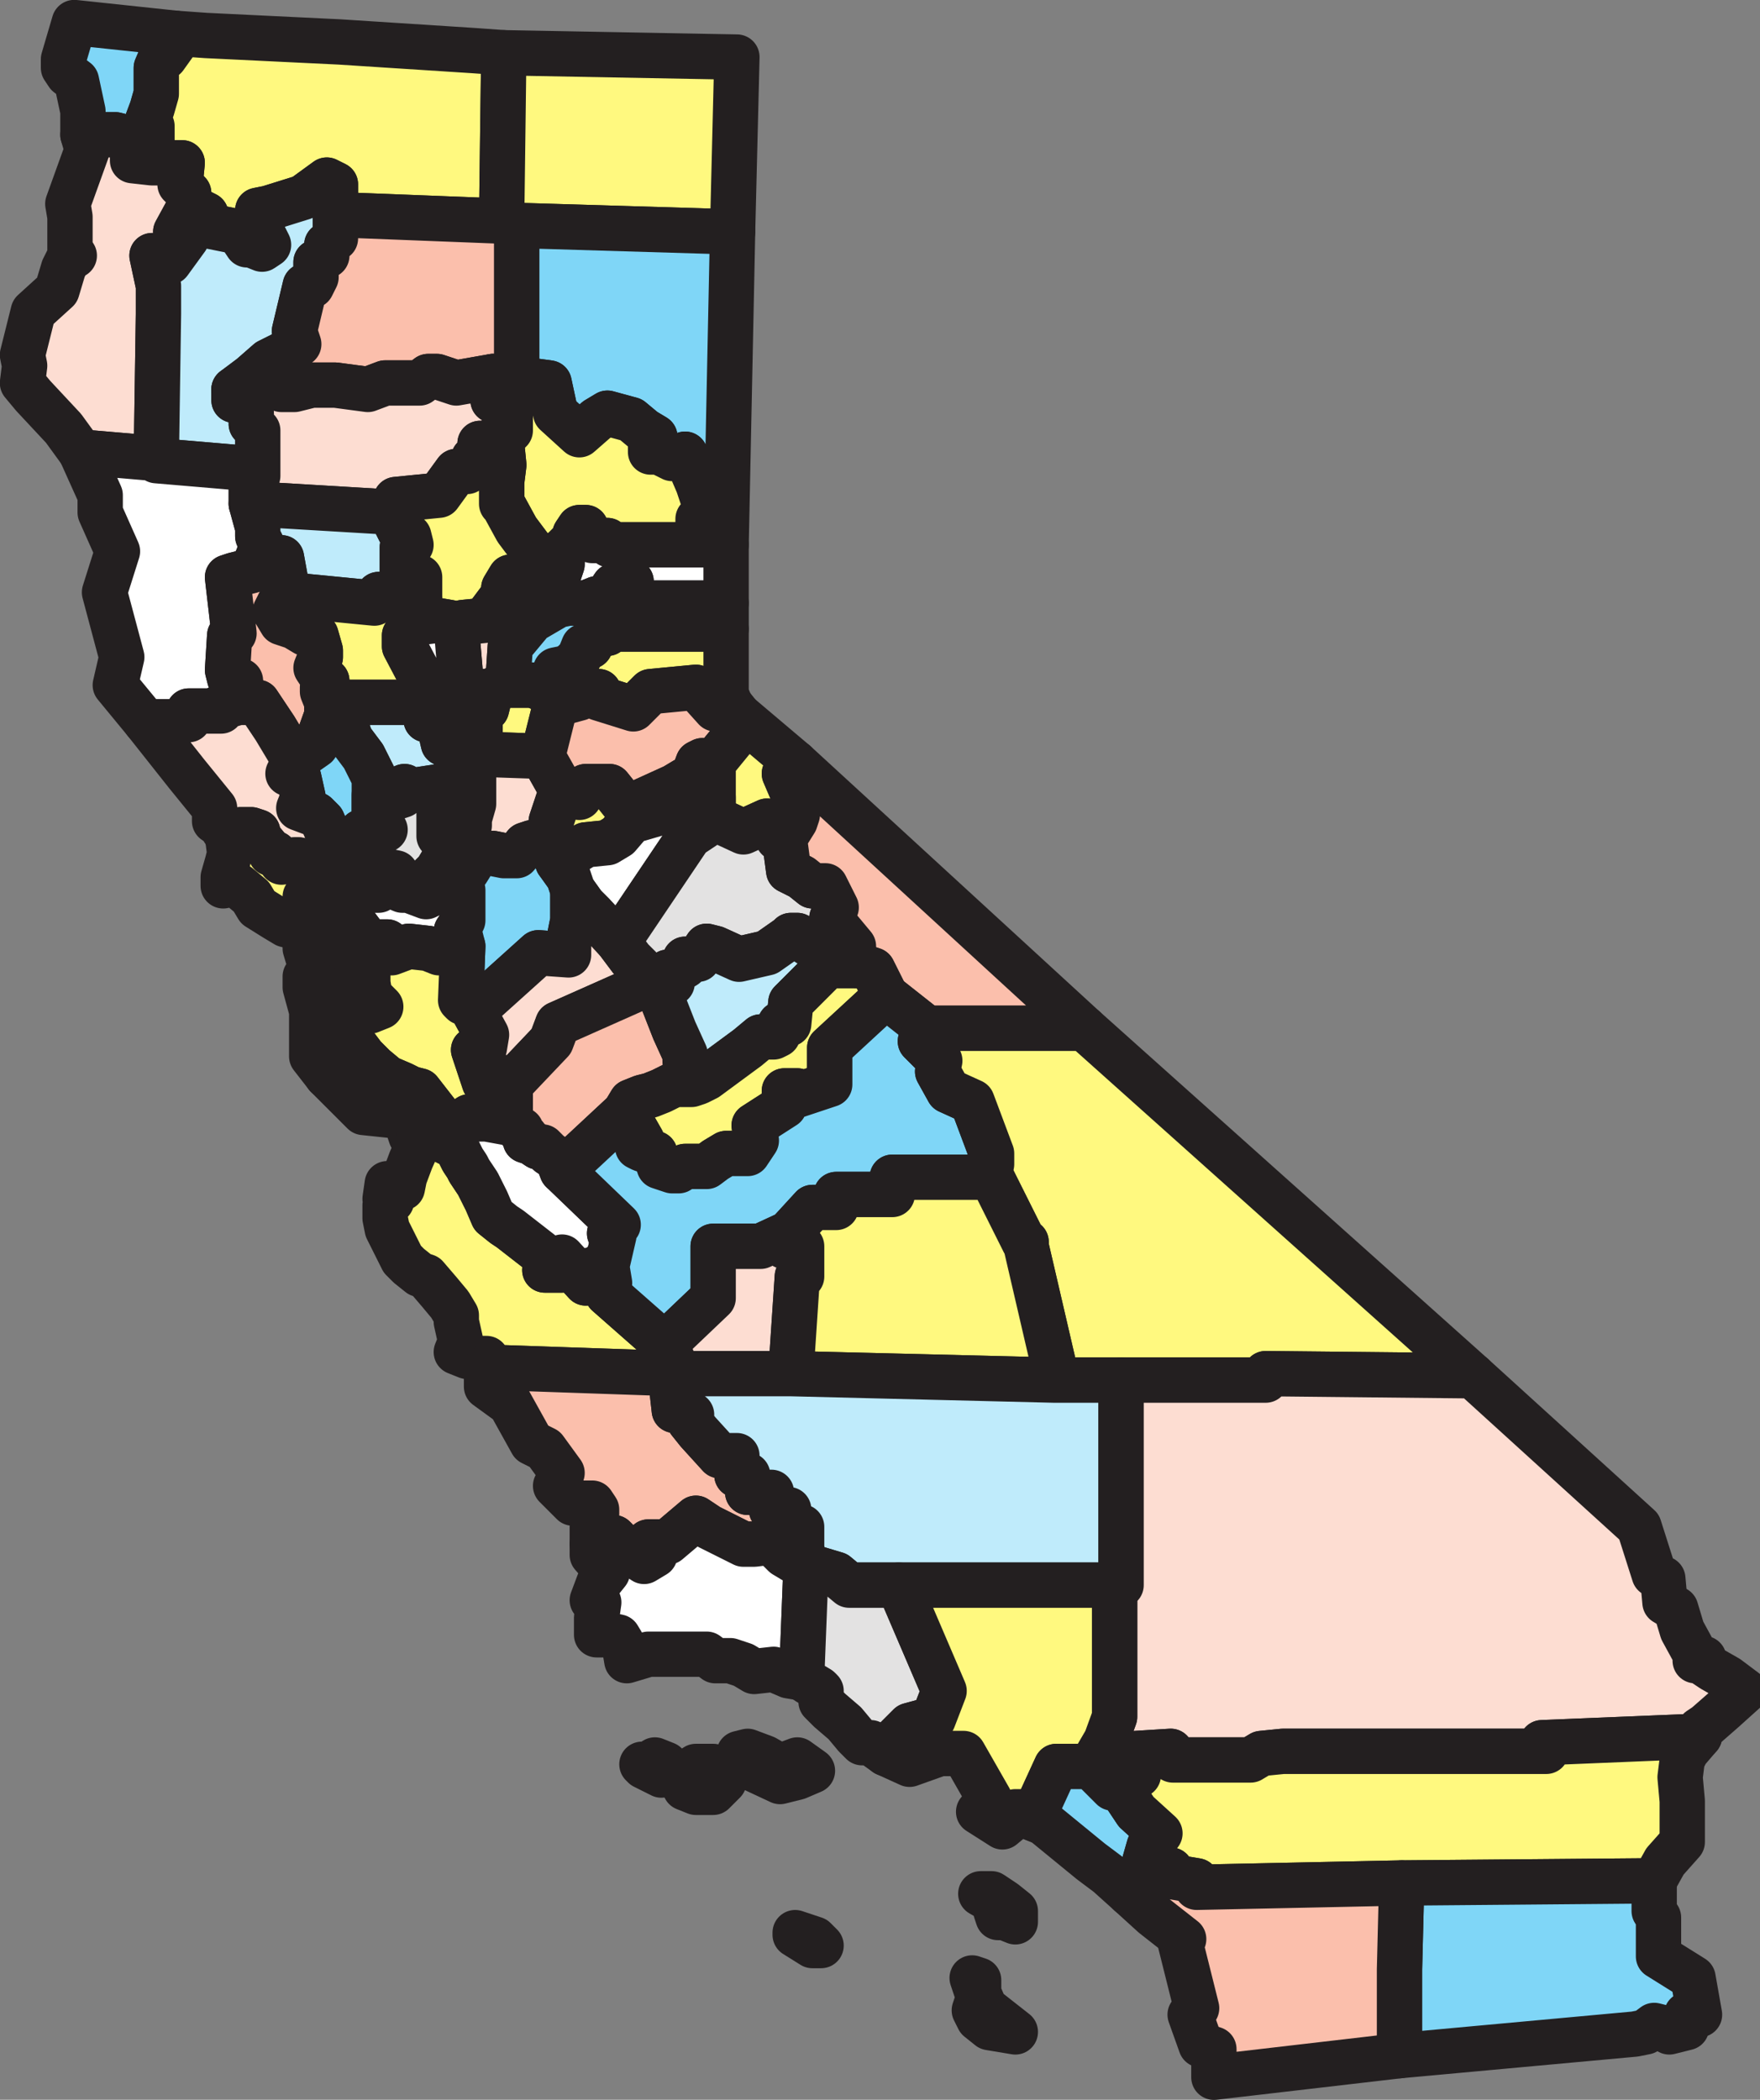 <svg xmlns="http://www.w3.org/2000/svg" width="611.582" height="729.653"><rect width="100%" height="100%" fill="#808080" stroke="none"/><path fill="#7fd6f7" fill-rule="evenodd" d="M28.814 46.83h11.25l6 1.5v7.5l6.75.75V43.83h-2.25l2.25-6 1.5-5.25v-9l2.25-5.25.75 1.5 3.75-5.25v-3l-35.25-3.75-3.75 12.75v3l1.5 2.25 3 2.25 2.25 10.5v8.25"/><path fill="none" stroke="#231f20" stroke-linecap="round" stroke-linejoin="round" stroke-miterlimit="10" stroke-width="15.75" d="M28.814 46.83h11.25l6 1.5v7.5l6.75.75V43.83h-2.25l2.25-6 1.5-5.25v-9l2.25-5.25.75 1.5 3.75-5.25v-3l-35.25-3.75-3.75 12.75v3l1.5 2.25 3 2.25 2.25 10.5zm0 0"/><path fill="#fff97f" fill-rule="evenodd" d="M52.814 56.58h10.5l-.75 7.5 3 3v5.25l3 .75 3 1.5v3.75l11.25 2.25 3 4.5h1.5l3.75 1.5 2.25-1.5-2.25-4.5-1.5-6v-1.5l3.75-.75 12-3.75 8.25-6 3 1.5v10.5l57.75 2.25.75-58.5-10.5-.75-46.5-3-46.5-2.25-10.5-.75v3l-3.75 5.25-.75-1.5-2.25 5.25v9l-1.5 5.25-2.25 6h2.25v12.75"/><path fill="none" stroke="#231f20" stroke-linecap="round" stroke-linejoin="round" stroke-miterlimit="10" stroke-width="15.75" d="M52.814 56.58h10.5l-.75 7.5 3 3v5.25l3 .75 3 1.5v3.75l11.25 2.25 3 4.5h1.5l3.75 1.5 2.25-1.5-2.25-4.5-1.5-6v-1.5l3.75-.75 12-3.75 8.25-6 3 1.5v10.5l57.75 2.25.75-58.5-10.5-.75-46.5-3-46.5-2.25-10.5-.75v3l-3.75 5.25-.75-1.5-2.25 5.25v9l-1.5 5.25-2.25 6h2.25zm0 0"/><path fill="#fff97f" fill-rule="evenodd" d="m175.064 18.33-.75 58.5 5.25 1.5 75 2.25 1.5-60.75-81-1.5"/><path fill="none" stroke="#231f20" stroke-linecap="round" stroke-linejoin="round" stroke-miterlimit="10" stroke-width="15.75" d="m175.064 18.33-.75 58.5 5.25 1.5 75 2.25 1.5-60.75zm0 0"/><path fill="#fdddd2" fill-rule="evenodd" d="m28.814 46.83 1.5 5.25-6.75 18.75.75 4.5v11.25l1.5 2.25h-1.5l-2.25 4.5-2.25 7.5-8.25 7.5-3.75 15 .75 3.75-.75 6 3.75 4.5 10.5 11.25 6 8.25 26.25 2.25.75-50.25v-9.75l-2.25-10.5 6 2.25 6-8.25-3.75-2.25 4.5-8.25v-5.25l-3-3 .75-7.5h-10.5l-6.75-.75v-7.5l-6-1.5h-11.25"/><path fill="none" stroke="#231f20" stroke-linecap="round" stroke-linejoin="round" stroke-miterlimit="10" stroke-width="15.75" d="m28.814 46.83 1.5 5.25-6.75 18.75.75 4.5v11.25l1.5 2.25h-1.5l-2.25 4.5-2.25 7.5-8.25 7.5-3.75 15 .75 3.75-.75 6 3.75 4.5 10.5 11.25 6 8.25 26.25 2.25.75-50.25v-9.75l-2.25-10.5 6 2.25 6-8.25-3.75-2.25 4.5-8.25v-5.25l-3-3 .75-7.5h-10.5l-6.75-.75v-7.5l-6-1.5zm0 0"/><path fill="#bfebfb" fill-rule="evenodd" d="m65.564 72.33-4.5 8.25 3.75 2.25-6 8.25-6-2.25 2.25 10.5v9.75l-.75 50.25v.75l35.25 3v-13.5l-2.25-2.25v-3.75l-1.5-4.5h-4.5v-3.75l6-4.5 6-5.25 6-3 4.5-3-1.5-4.5 3.75-15.75h2.25l1.5-3v-5.25l3.75-2.25v-3.75l3-2.25V64.08l-3-1.5-8.25 6-12 3.75-3.75.75v1.5l1.5 6 2.25 4.5-2.25 1.5-3.75-1.5h-1.5l-3-4.5-11.25-2.25v-3.75l-3-1.5-3-.75"/><path fill="none" stroke="#231f20" stroke-linecap="round" stroke-linejoin="round" stroke-miterlimit="10" stroke-width="15.75" d="m65.564 72.33-4.5 8.25 3.75 2.25-6 8.25-6-2.25 2.25 10.5v9.75l-.75 50.25v.75l35.25 3v-13.5l-2.25-2.25v-3.75l-1.5-4.5h-4.5v-3.75l6-4.5 6-5.25 6-3 4.5-3-1.5-4.5 3.75-15.75h2.25l1.5-3v-5.25l3.75-2.25v-3.75l3-2.25V64.08l-3-1.5-8.25 6-12 3.75-3.75.75v1.5l1.5 6 2.25 4.5-2.25 1.5-3.75-1.5h-1.5l-3-4.5-11.25-2.25v-3.75l-3-1.5zm0 0"/><path fill="#fbbfac" fill-rule="evenodd" d="m174.314 76.83-57.75-2.25v8.25l-3 2.25v3.75l-3.75 2.25v5.25l-1.5 3h-2.25l-3.75 15.75 1.5 4.5-4.5 3-6 3-6 5.25-6 4.5h9.75l3-2.25 1.5.75 2.25 1.5h4.5l6-1.5h8.25l11.25 1.5 6-2.25h12l3-2.25h3l6.75 2.25 12.75-2.25 8.25.75V78.33l-5.25-1.5"/><path fill="none" stroke="#231f20" stroke-linecap="round" stroke-linejoin="round" stroke-miterlimit="10" stroke-width="15.75" d="m174.314 76.83-57.75-2.25v8.25l-3 2.25v3.75l-3.75 2.25v5.25l-1.5 3h-2.25l-3.75 15.75 1.5 4.5-4.5 3-6 3-6 5.25-6 4.5h9.75l3-2.25 1.5.75 2.25 1.5h4.5l6-1.5h8.25l11.25 1.5 6-2.25h12l3-2.25h3l6.75 2.25 12.75-2.25 8.25.75V78.33Zm0 0"/><path fill="#7fd6f7" fill-rule="evenodd" d="M179.564 78.33v53.25l11.25 1.5 2.25 10.5 8.25 7.5 6-5.25 3.75-2.25 8.25 2.25 4.5 3.75 3.75 2.25-1.5 1.5v3.75h3l4.5 2.25h2.25l2.25-1.5 4.5 10.5 3.75 11.25-3.75.75v3.75l1.5 3.75-1.5 1.5h9.75l2.25-108.75-75-2.25"/><path fill="none" stroke="#231f20" stroke-linecap="round" stroke-linejoin="round" stroke-miterlimit="10" stroke-width="15.75" d="M179.564 78.33v53.25l11.25 1.5 2.25 10.5 8.25 7.5 6-5.25 3.75-2.25 8.25 2.25 4.5 3.75 3.75 2.25-1.5 1.5v3.75h3l4.5 2.25h2.25l2.25-1.5 4.5 10.5 3.75 11.25-3.75.75v3.75l1.5 3.75-1.5 1.5h9.75l2.25-108.75zm0 0"/><path fill="#fff" fill-rule="evenodd" d="m28.064 157.08 6.75 15v6l6 13.5-4.5 14.25 6 22.5-2.25 9.75 10.5 12.75h8.25l6.75-.75v-3h11.25l-1.5-.75 7.5-2.25h6.75-2.25l-3.75-3v-4.5l-3.75-.75-.75-3 .75-12 1.5-.75-2.25-19.5 2.25-.75 6-1.5 2.25-4.5 1.5-4.5-1.5-3v-3l-2.25-8.25v-5.25l2.25-4.5v-2.25l-35.25-3v-.75l-26.25-2.25"/><path fill="none" stroke="#231f20" stroke-linecap="round" stroke-linejoin="round" stroke-miterlimit="10" stroke-width="15.75" d="m28.064 157.08 6.75 15v6l6 13.5-4.5 14.25 6 22.5-2.25 9.75 10.5 12.75h8.25l6.75-.75v-3h11.25l-1.5-.75 7.5-2.25h6.75-2.25l-3.75-3v-4.5l-3.75-.75-.75-3 .75-12 1.5-.75-2.25-19.5 2.25-.75 6-1.5 2.25-4.5 1.5-4.5-1.5-3v-3l-2.25-8.25v-5.25l2.25-4.5v-2.25l-35.25-3v-.75zm0 0"/><path fill="#fdddd2" fill-rule="evenodd" d="M81.314 135.33v3.75h4.5l1.5 4.5v3.75l2.25 2.25v15.75l-2.25 4.5v5.25l50.25 3v-4.5l15-1.5 6-8.25h3.75l.75-.75 1.5-3.75h2.25v-5.25h4.5l1.5-2.25h2.25l2.25-2.25v-7.5l-2.25-3h-3.75v-8.25l-12.75 2.25-6.75-2.25h-3l-3 2.25h-12l-6 2.25-11.25-1.5h-8.25l-6 1.5h-4.5l-2.25-1.5-1.5-.75-3 2.25h-9.75"/><path fill="none" stroke="#231f20" stroke-linecap="round" stroke-linejoin="round" stroke-miterlimit="10" stroke-width="15.75" d="M81.314 135.33v3.75h4.5l1.5 4.5v3.75l2.25 2.25v15.75l-2.25 4.5v5.25l50.25 3v-4.5l15-1.5 6-8.25h3.75l.75-.75 1.5-3.75h2.25v-5.25h4.5l1.5-2.25h2.25l2.25-2.25v-7.5l-2.25-3h-3.75v-8.25l-12.75 2.25-6.75-2.25h-3l-3 2.25h-12l-6 2.25-11.25-1.5h-8.25l-6 1.5h-4.5l-2.25-1.5-1.5-.75-3 2.25zm0 0"/><path fill="#fff97f" fill-rule="evenodd" d="M171.314 154.08h3l.75 7.5-.75 6v7.5l.75.75 4.5 8.25 9 12 2.25-2.25 4.5-2.25 3.75-3.75.75-2.25 1.5-2.25h2.25l2.25 4.5h5.25l.75 1.5h30.75l1.5-1.5-1.5-3.75v-3.75l3.75-.75-3.75-11.25-4.5-10.5-2.25 1.5h-2.25l-4.5-2.25h-3v-3.75l1.5-1.5-3.75-2.25-4.5-3.75-8.25-2.25-3.75 2.25-6 5.25-8.25-7.5-2.25-10.5-11.25-1.5-8.25-.75v8.25h3.75l2.25 3v7.5l-2.25 2.25h-2.25l-1.5 2.25"/><path fill="none" stroke="#231f20" stroke-linecap="round" stroke-linejoin="round" stroke-miterlimit="10" stroke-width="15.75" d="M171.314 154.08h3l.75 7.5-.75 6v7.5l.75.75 4.5 8.25 9 12 2.25-2.25 4.5-2.25 3.75-3.75.75-2.25 1.5-2.25h2.25l2.25 4.5h5.25l.75 1.5h30.75l1.5-1.5-1.5-3.75v-3.75l3.75-.75-3.75-11.25-4.5-10.5-2.25 1.5h-2.25l-4.5-2.25h-3v-3.75l1.5-1.5-3.75-2.25-4.5-3.75-8.25-2.25-3.75 2.25-6 5.25-8.25-7.5-2.25-10.5-11.25-1.5-8.25-.75v8.25h3.75l2.25 3v7.5l-2.25 2.25h-2.25zm0 0"/><path fill="#bfebfb" fill-rule="evenodd" d="m137.564 178.08-50.25-3 2.25 8.25v3l1.5 3-1.5 4.5h8.25l1.5 8.25v4.5l30.75 3 1.5-3 6.75 1.5h7.5v-7.5h-6v-10.5l3-.75-.75-3h-2.25l-2.25-4.5v-3.75"/><path fill="none" stroke="#231f20" stroke-linecap="round" stroke-linejoin="round" stroke-miterlimit="10" stroke-width="15.75" d="m137.564 178.08-50.25-3 2.25 8.25v3l1.5 3-1.5 4.5h8.25l1.5 8.25v4.5l30.75 3 1.5-3 6.75 1.5h7.5v-7.5h-6v-10.5l3-.75-.75-3h-2.25l-2.25-4.5zm0 0"/><path fill="#fff97f" fill-rule="evenodd" d="M171.314 154.08h-4.5v5.25h-2.25l-1.5 3.75-.75.75h-3.75l-6 8.25-15 1.5v8.25l2.25 4.5h2.25l.75 3-3 .75v10.5h6v15.75l6-.75 4.5.75 2.25 1.5 2.25-1.5 7.5-.75 6.75-9v-2.25l2.25-3.75h7.5l3.75-4.5-9-12-4.5-8.25-.75-.75v-7.5l.75-6-.75-7.5h-3"/><path fill="none" stroke="#231f20" stroke-linecap="round" stroke-linejoin="round" stroke-miterlimit="10" stroke-width="15.75" d="M171.314 154.08h-4.5v5.25h-2.25l-1.5 3.75-.75.75h-3.75l-6 8.25-15 1.5v8.25l2.25 4.5h2.25l.75 3-3 .75v10.5h6v15.75l6-.75 4.5.75 2.25 1.5 2.25-1.5 7.5-.75 6.75-9v-2.25l2.25-3.75h7.5l3.75-4.5-9-12-4.5-8.25-.75-.75v-7.5l.75-6-.75-7.5zm0 0"/><path fill="#fff" fill-rule="evenodd" d="M242.564 189.33h-30.75l-.75-1.5h-5.25l-2.25-4.5h-2.25l-1.5 2.25-.75 2.25-3.75 3.75v4.5l-1.5 4.5-.75 3 .75 3v3.75l3.75-.75h6l3.75-1.5h2.25l2.25-2.25 1.5-2.25 6-1.5v1.5l.75 3 1.5 3h30.75v-20.25h-9.75"/><path fill="none" stroke="#231f20" stroke-linecap="round" stroke-linejoin="round" stroke-miterlimit="10" stroke-width="15.75" d="M242.564 189.33h-30.75l-.75-1.5h-5.25l-2.25-4.5h-2.25l-1.5 2.25-.75 2.25-3.75 3.75v4.5l-1.5 4.5-.75 3 .75 3v3.75l3.75-.75h6l3.75-1.5h2.25l2.25-2.25 1.5-2.25 6-1.5v1.5l.75 3 1.5 3h30.75v-20.25zm0 0"/><path fill="#fdddd2" fill-rule="evenodd" d="m195.314 191.58-4.5 2.25-2.25 2.25-3.75 4.5h-7.5l-2.25 3.75v2.25l-6.75 9-7.5.75-2.25 1.5 2.25 26.25 6-3.75h3.75l3.75-2.25 2.25-2.25.75-11.25 7.5-9 9-5.25v-3.75l-.75-3 .75-3 1.5-4.5v-4.5"/><path fill="none" stroke="#231f20" stroke-linecap="round" stroke-linejoin="round" stroke-miterlimit="10" stroke-width="15.75" d="m195.314 191.58-4.5 2.25-2.25 2.25-3.75 4.5h-7.5l-2.25 3.75v2.25l-6.75 9-7.5.75-2.25 1.5 2.25 26.25 6-3.75h3.75l3.75-2.25 2.25-2.25.75-11.25 7.5-9 9-5.25v-3.75l-.75-3 .75-3 1.5-4.5zm0 0"/><path fill="#fff97f" fill-rule="evenodd" d="m99.314 206.58-2.25 3-1.5 3 2.25 3.75 4.5 1.5 3.75 2.25h2.25l1.5.75 1.5 5.25v2.25l-1.5 3.75 1.5 2.25 2.25 2.25-1.5 2.25v1.5l1.5 3.75h34.5v-5.25l-7.5-14.25v-3.75l5.25-4.5v-8.25h-7.5l-6.75-1.5-1.5 3-30.75-3"/><path fill="none" stroke="#231f20" stroke-linecap="round" stroke-linejoin="round" stroke-miterlimit="10" stroke-width="15.75" d="m99.314 206.58-2.25 3-1.5 3 2.25 3.75 4.5 1.5 3.75 2.25h2.25l1.5.75 1.5 5.25v2.25l-1.5 3.75 1.5 2.25 2.25 2.25-1.5 2.25v1.5l1.5 3.75h34.5v-5.25l-7.5-14.25v-3.75l5.25-4.5v-8.25h-7.5l-6.75-1.5-1.5 3zm0 0"/><path fill="#fbbfac" fill-rule="evenodd" d="m89.564 244.08 6 9 6.75 11.25 7.5-5.25 3.75-10.5v-4.5l-1.5-3.75v-1.5l1.5-2.25-2.25-2.25-1.5-2.25 1.5-3.75v-2.25l-1.5-5.25-1.5-.75h-2.25l-3.75-2.25-4.5-1.5-2.25-3.75 1.5-3 2.25-3v-4.5l-1.5-8.25h-8.25l-2.25 4.5-6 1.5-2.25.75 2.25 19.5-1.5.75-.75 12 .75 3 3.75.75v4.5l3.75 3h2.25"/><path fill="none" stroke="#231f20" stroke-linecap="round" stroke-linejoin="round" stroke-miterlimit="10" stroke-width="15.75" d="m89.564 244.08 6 9 6.75 11.25 7.5-5.25 3.75-10.5v-4.5l-1.5-3.75v-1.5l1.5-2.25-2.25-2.25-1.5-2.25 1.5-3.75v-2.25l-1.5-5.25-1.5-.75h-2.25l-3.75-2.25-4.5-1.5-2.25-3.75 1.5-3 2.25-3v-4.5l-1.5-8.25h-8.25l-2.25 4.5-6 1.5-2.25.75 2.25 19.5-1.5.75-.75 12 .75 3 3.75.75v4.5l3.75 3zm0 0"/><path fill="#bfebfb" fill-rule="evenodd" d="M113.564 244.08v.75l2.25 1.5 3.75 3.75 2.25 6.75 4.5 6 3.75 7.5v6l2.25.75h5.25l2.25-.75.75-3 2.25 1.5 9.75-1.5 1.5 1.5-1.5 2.25v13.5-1.5h6l1.5 1.5.75-2.25v-1.5h2.25v-2.25l1.5-5.25v-9l-6-6 1.5-5.25-1.5-2.25-4.5 1.5-2.25-9.75-3.75 1.5v-6h-34.5"/><path fill="none" stroke="#231f20" stroke-linecap="round" stroke-linejoin="round" stroke-miterlimit="10" stroke-width="15.75" d="M113.564 244.08v.75l2.25 1.5 3.75 3.75 2.25 6.75 4.5 6 3.75 7.5v6l2.25.75h5.25l2.25-.75.75-3 2.25 1.5 9.75-1.5 1.5 1.5-1.5 2.25v13.5-1.5h6l1.5 1.5.75-2.25v-1.5h2.25v-2.25l1.5-5.25v-9l-6-6 1.5-5.25-1.5-2.25-4.5 1.5-2.25-9.75-3.75 1.5v-6zm0 0"/><path fill="#fff97f" fill-rule="evenodd" d="m176.564 235.83-2.25 2.25-3.75 2.25-1.5 6h-2.25v15.75l21.75.75 4.5-18 8.25-2.25v-2.25h6.75v2.25l12 3.75 6-6 15.75-1.5 6.75 7.5 5.25-1.5-1.5-3.75v-22.5h-39l-2.25 1.5-3.75.75-1.5 1.5-.75 2.25h-2.25l-1.5 3.75-2.25 2.25-2.25 1.5-3.75.75.75 1.5v3.75l-6.75.75-1.5-.75h-8.25l-.75-2.25"/><path fill="none" stroke="#231f20" stroke-linecap="round" stroke-linejoin="round" stroke-miterlimit="10" stroke-width="15.75" d="m176.564 235.83-2.25 2.25-3.75 2.25-1.5 6h-2.25v15.75l21.75.75 4.5-18 8.25-2.25v-2.25h6.75v2.25l12 3.75 6-6 15.75-1.5 6.75 7.5 5.25-1.5-1.5-3.75v-22.5h-39l-2.25 1.5-3.75.75-1.5 1.5-.75 2.25h-2.25l-1.5 3.75-2.25 2.25-2.25 1.5-3.75.75.75 1.5v3.75l-6.75.75-1.5-.75h-8.25zm0 0"/><path fill="#7fd6f7" fill-rule="evenodd" d="m193.814 210.33-9 5.25-7.5 9-.75 11.25.75 2.25h8.25l1.5.75 6.75-.75v-3.75l-.75-1.5 3.75-.75 2.25-1.5 2.25-2.25 1.5-3.75h2.25l.75-2.25 1.5-1.5 3.75-.75 2.25-1.5h39v-9h-30.75l-1.5-3-.75-3v-1.5l-6 1.5-1.5 2.25-2.25 2.25h-2.25l-3.75 1.5h-6l-3.75.75"/><path fill="none" stroke="#231f20" stroke-linecap="round" stroke-linejoin="round" stroke-miterlimit="10" stroke-width="15.75" d="m193.814 210.33-9 5.25-7.5 9-.75 11.25.75 2.25h8.25l1.5.75 6.75-.75v-3.75l-.75-1.5 3.75-.75 2.25-1.5 2.25-2.25 1.5-3.75h2.25l.75-2.25 1.5-1.5 3.75-.75 2.25-1.5h39v-9h-30.75l-1.5-3-.75-3v-1.5l-6 1.5-1.5 2.25-2.25 2.25h-2.25l-3.75 1.5h-6zm0 0"/><path fill="#7fd6f7" fill-rule="evenodd" d="M113.564 244.83v3.75l-3.75 10.5-7.5 5.25-2.25 4.5 3.75 1.5 1.5 6.75-1.5 3.75 6 2.25 2.25 2.25 2.25 5.25 1.5 6v4.5l8.25-1.5 1.5-10.5 8.25-.75-3.75-5.25v-12.75l-3.75-7.5-4.5-6-2.25-6.75-3.75-3.75-2.25-1.5"/><path fill="none" stroke="#231f20" stroke-linecap="round" stroke-linejoin="round" stroke-miterlimit="10" stroke-width="15.75" d="M113.564 244.83v3.75l-3.75 10.5-7.5 5.25-2.25 4.5 3.75 1.5 1.5 6.75-1.5 3.75 6 2.25 2.25 2.25 2.25 5.25 1.5 6v4.5l8.25-1.5 1.5-10.5 8.25-.75-3.75-5.25v-12.75l-3.75-7.5-4.5-6-2.25-6.75-3.75-3.75zm0 0"/><path fill="#fff" fill-rule="evenodd" d="m145.814 216.33-5.25 4.5v3.75l7.5 14.25v11.25l3.75-1.5 2.25 9.75 4.5-1.5 1.5 2.25 6.75 3v-15.75h2.25l1.5-6h-3.75l-6 3.75-2.25-26.25-2.25-1.5-4.5-.75-6 .75"/><path fill="none" stroke="#231f20" stroke-linecap="round" stroke-linejoin="round" stroke-miterlimit="10" stroke-width="15.75" d="m145.814 216.33-5.25 4.5v3.75l7.5 14.25v11.25l3.75-1.5 2.25 9.75 4.5-1.5 1.5 2.25 6.75 3v-15.75h2.25l1.5-6h-3.75l-6 3.75-2.25-26.25-2.25-1.5-4.5-.75zm0 0"/><path fill="#fdddd2" fill-rule="evenodd" d="m50.564 250.83 14.25 18 9.75 12v4.5l2.25 1.5.75 1.5 1.5 2.25 4.5-2.25h3.75l2.25.75v1.5l3.75 4.5.75 1.5h1.5l2.25 3 4.5-.75h1.5l6 4.5 6-2.25v-4.5l-1.5-6-2.25-5.25-2.25-2.25-6-2.25 1.5-3.75-1.5-6.75-3.75-1.5 2.25-4.5-6.75-11.25-6-9h-6.75l-7.5 2.25 1.5.75h-11.25v3l-6.75.75h-8.25"/><path fill="none" stroke="#231f20" stroke-linecap="round" stroke-linejoin="round" stroke-miterlimit="10" stroke-width="15.75" d="m50.564 250.83 14.25 18 9.75 12v4.5l2.25 1.5.75 1.5 1.5 2.25 4.5-2.25h3.75l2.25.75v1.5l3.75 4.5.75 1.5h1.5l2.25 3 4.5-.75h1.5l6 4.5 6-2.25v-4.5l-1.5-6-2.25-5.25-2.25-2.25-6-2.25 1.5-3.75-1.5-6.75-3.75-1.5 2.25-4.5-6.75-11.25-6-9h-6.75l-7.5 2.25 1.5.75h-11.25v3l-6.75.75zm0 0"/><path fill="#fff97f" fill-rule="evenodd" d="m109.814 303.33-6-4.5h-1.5l-4.5.75-2.25-3h-1.5l-.75-1.5-3.75-4.5v-1.5l-2.25-.75h-3.75l-4.5 2.25.75 6-.75 3-1.5 5.25v3l3.75-.75 1.5.75 4.5 3.75 2.25 3.75 6 3.75 3.75 2.25 3 .75 1.5 1.5v-3.75l2.25-2.25h1.5v-2.25l-1.5-.75v-3l2.25-2.25v-4.5l1.5-1.5"/><path fill="none" stroke="#231f20" stroke-linecap="round" stroke-linejoin="round" stroke-miterlimit="10" stroke-width="15.75" d="m109.814 303.33-6-4.5h-1.5l-4.5.75-2.25-3h-1.5l-.75-1.5-3.75-4.5v-1.5l-2.25-.75h-3.75l-4.5 2.25.75 6-.75 3-1.5 5.25v3l3.75-.75 1.5.75 4.5 3.75 2.25 3.75 6 3.75 3.75 2.25 3 .75 1.5 1.5v-3.75l2.25-2.25h1.5v-2.25l-1.5-.75v-3l2.25-2.25v-4.5zm0 0"/><path fill="#e3e2e2" fill-rule="evenodd" d="m160.064 290.58-1.5-1.5h-6v1.5-13.5l1.5-2.25-1.5-1.5-9.75 1.5-2.25-1.5-.75 3-2.25.75h-5.25l-2.25-.75v6.75l3.75 5.25-8.25.75-1.5 10.5-8.25 1.5.75 3.75 5.25 2.25 3.75-1.5 2.25 1.5 2.25.75 1.5-.75v-3.75l2.25-.75 3.75.75 2.25 6h6.75l2.25-3.75 3-3 2.25-3.75 2.25-2.25 3.75-3v-3"/><path fill="none" stroke="#231f20" stroke-linecap="round" stroke-linejoin="round" stroke-miterlimit="10" stroke-width="15.75" d="m160.064 290.58-1.5-1.5h-6v1.5-13.5l1.5-2.25-1.5-1.5-9.75 1.5-2.25-1.5-.75 3-2.25.75h-5.25l-2.25-.75v6.75l3.75 5.25-8.25.75-1.5 10.5-8.25 1.5.75 3.75 5.25 2.25 3.75-1.5 2.25 1.5 2.25.75 1.5-.75v-3.75l2.25-.75 3.75.75 2.25 6h6.75l2.25-3.75 3-3 2.25-3.75 2.25-2.25 3.75-3zm0 0"/><path fill="#fdddd2" fill-rule="evenodd" d="m166.814 262.08-6.75-3-1.5 5.25 6 6v9l-1.5 5.25v2.25h-2.25v1.5l-.75 2.25v3l-3.75 3-2.25 2.25-2.25 3.75-3 3-2.25 3.75h-4.5l6 2.25 12-6 2.25-3 3.75-6h5.25l3.75.75h4.5l3-3.75 2.25-.75h3.75l2.25-1.5.75-6 2.25-6.75 1.5-3.75-6.75-12-21.75-.75"/><path fill="none" stroke="#231f20" stroke-linecap="round" stroke-linejoin="round" stroke-miterlimit="10" stroke-width="15.75" d="m166.814 262.08-6.75-3-1.5 5.25 6 6v9l-1.5 5.25v2.25h-2.25v1.5l-.75 2.25v3l-3.75 3-2.25 2.25-2.25 3.75-3 3-2.25 3.75h-4.5l6 2.25 12-6 2.25-3 3.75-6h5.25l3.75.75h4.5l3-3.75 2.25-.75h3.75l2.25-1.5.75-6 2.25-6.75 1.5-3.75-6.75-12zm0 0"/><path fill="#fbbfac" fill-rule="evenodd" d="m253.814 244.83-5.25 1.5-6.75-7.5-15.75 1.5-6 6-12-3.75v-2.25h-6.75v2.25l-8.25 2.25-4.5 18 6.75 12 6 2.25 2.25-3.75h8.25l6 7.5 16.5-7.5 3.75-2.25h2.25l2.25-6 1.5-.75 3.75.75 6.75-8.25 2.25-8.25-3-3.75"/><path fill="none" stroke="#231f20" stroke-linecap="round" stroke-linejoin="round" stroke-miterlimit="10" stroke-width="15.75" d="m253.814 244.83-5.25 1.5-6.75-7.5-15.75 1.5-6 6-12-3.75v-2.25h-6.75v2.25l-8.25 2.25-4.5 18 6.75 12 6 2.25 2.25-3.75h8.25l6 7.5 16.5-7.5 3.75-2.25h2.25l2.25-6 1.5-.75 3.75.75 6.75-8.25 2.25-8.25zm0 0"/><path fill="#fff" fill-rule="evenodd" d="M142.064 309.33h-2.25l-5.25-2.25-2.25.75-.75 1.5h-12l-3.75 2.25-2.25 3-1.5.75 1.5 2.25 2.25 2.25 6 1.5 2.25.75 2.25 3 2.25 2.25h6l1.5 3.75 6-2.25 6.75.75 3.75 1.5 4.5-1.5 3.75-.75-.75-3-1.5-2.25 1.5-2.25.75-1.5v-10.5l-.75-3.75-12 6-6-2.25"/><path fill="none" stroke="#231f20" stroke-linecap="round" stroke-linejoin="round" stroke-miterlimit="10" stroke-width="15.75" d="M142.064 309.33h-2.25l-5.25-2.25-2.25.75-.75 1.5h-12l-3.75 2.25-2.25 3-1.5.75 1.5 2.25 2.25 2.25 6 1.5 2.25.75 2.25 3 2.25 2.25h6l1.5 3.75 6-2.25 6.75.75 3.75 1.5 4.5-1.5 3.75-.75-.75-3-1.5-2.25 1.5-2.25.75-1.5v-10.5l-.75-3.75-12 6zm0 0"/><path fill="#7fd6f7" fill-rule="evenodd" d="m190.814 291.33-2.25 1.5h-3.75l-2.25.75-3 3.75h-4.5l-3.75-.75h-5.25l-3.75 6-2.25 3 .75 3.75v10.5l-.75 1.5-1.5 2.25 1.5 2.25.75 3-.75 18.75.75.75h2.25l1.5 3 22.5-20.25 10.5.75v-4.5l1.5-7.5v-10.5l-1.5-4.5-3.75-5.25-3-8.25"/><path fill="none" stroke="#231f20" stroke-linecap="round" stroke-linejoin="round" stroke-miterlimit="10" stroke-width="15.75" d="m190.814 291.33-2.25 1.5h-3.75l-2.25.75-3 3.75h-4.5l-3.75-.75h-5.25l-3.75 6-2.25 3 .75 3.75v10.5l-.75 1.5-1.5 2.25 1.5 2.25.75 3-.75 18.75.75.75h2.25l1.5 3 22.5-20.25 10.5.75v-4.5l1.5-7.5v-10.5l-1.5-4.5-3.75-5.25zm0 0"/><path fill="#fff97f" fill-rule="evenodd" d="m195.314 274.83-1.5 3.75-2.25 6.75-.75 6 3 8.25 9.75-6 7.5-.75 3.75-2.25 4.5-5.25 28.5-8.25v-12l-3.75-.75-1.5.75-2.25 6h-2.25l-3.75 2.25-16.5 7.5-6-7.5h-8.25l-2.25 3.75-6-2.25"/><path fill="none" stroke="#231f20" stroke-linecap="round" stroke-linejoin="round" stroke-miterlimit="10" stroke-width="15.75" d="m195.314 274.83-1.5 3.75-2.25 6.75-.75 6 3 8.25 9.75-6 7.5-.75 3.75-2.25 4.5-5.25 28.5-8.25v-12l-3.75-.75-1.5.75-2.25 6h-2.25l-3.75 2.25-16.5 7.5-6-7.5h-8.25l-2.25 3.75zm0 0"/><path fill="#fff97f" fill-rule="evenodd" d="m256.814 248.58-2.25 8.25-6.75 8.25v15.75l.75 3.75 9.75 4.5 8.25-3.75 3.75 6h2.25l3.75-6 .75-2.25v-3.75l-4.5-10.5 3.75-3.75-19.5-16.5"/><path fill="none" stroke="#231f20" stroke-linecap="round" stroke-linejoin="round" stroke-miterlimit="10" stroke-width="15.75" d="m256.814 248.58-2.25 8.25-6.75 8.25v15.75l.75 3.75 9.75 4.5 8.25-3.75 3.75 6h2.25l3.75-6 .75-2.25v-3.75l-4.5-10.5 3.75-3.75zm0 0"/><path fill="#fff" fill-rule="evenodd" d="m199.064 309.33 3.75 5.25 3 3 9 9.75 24.75-36.75 9-6-.75-3.75v-3.75l-28.5 8.25-4.5 5.25-3.75 2.25-7.5.75-9.75 6 3.75 5.25 1.5 4.5"/><path fill="none" stroke="#231f20" stroke-linecap="round" stroke-linejoin="round" stroke-miterlimit="10" stroke-width="15.75" d="m199.064 309.33 3.75 5.25 3 3 9 9.75 24.75-36.75 9-6-.75-3.75v-3.75l-28.5 8.25-4.5 5.25-3.75 2.25-7.5.75-9.75 6 3.75 5.25zm0 0"/><path fill="#bfebfb" fill-rule="evenodd" d="m125.564 348.33-3.75-3-5.25-2.25-3-2.25v-13.5l-3.75-2.25h-3.75v4.5l2.25 7.5-2.25 2.25v3.75l2.25 8.25v15.75l5.25 6.75.75-6.75 5.25 3-1.5-3.75 5.25.75.75-3-2.25-2.25v-4.5l1.5-3.75.75-2.25 1.5-3"/><path fill="none" stroke="#231f20" stroke-linecap="round" stroke-linejoin="round" stroke-miterlimit="10" stroke-width="15.75" d="m125.564 348.33-3.75-3-5.25-2.25-3-2.25v-13.5l-3.75-2.25h-3.75v4.5l2.25 7.5-2.25 2.25v3.75l2.25 8.25v15.75l5.25 6.75.75-6.75 5.25 3-1.5-3.75 5.25.75.75-3-2.25-2.25v-4.5l1.5-3.75.75-2.25zm0 0"/><path fill="#fff97f" fill-rule="evenodd" d="m115.814 319.83.75 7.5 5.25 3.75 6 4.5v6l.75 4.5 3.75 3.75-3.75 1.5-3-3-1.5 3-.75 2.25-1.5 3.75v4.5l2.25 2.25 2.25 3 3.75 3.75 4.5 3.75 5.25 2.25 3 1.5 3 .75 10.5 13.5 6.75-4.5 1.5.75h4.5l8.25 1.5v-13.5l-3-2.25-1.5-.75h-1.5l-3 2.25-3.75-11.25 3.75-.75.75-4.5-4.5-8.25-1.5-3h-2.25l-.75-.75.75-18.75-3.75.75-4.5 1.5-3.75-1.5-6.75-.75-6 2.25-1.5-3.75h-6l-2.25-2.25-2.25-3-2.25-.75-6-1.5"/><path fill="none" stroke="#231f20" stroke-linecap="round" stroke-linejoin="round" stroke-miterlimit="10" stroke-width="15.75" d="m115.814 319.83.75 7.5 5.25 3.75 6 4.5v6l.75 4.5 3.75 3.75-3.75 1.5-3-3-1.5 3-.75 2.25-1.5 3.75v4.5l2.25 2.25 2.25 3 3.75 3.75 4.5 3.75 5.25 2.25 3 1.5 3 .75 10.5 13.5 6.75-4.5 1.5.75h4.5l8.25 1.5v-13.5l-3-2.25-1.5-.75h-1.5l-3 2.25-3.75-11.25 3.75-.75.75-4.5-4.5-8.25-1.5-3h-2.25l-.75-.75.75-18.75-3.75.75-4.5 1.5-3.75-1.5-6.75-.75-6 2.25-1.5-3.75h-6l-2.25-2.25-2.25-3-2.25-.75zm0 0"/><path fill="#fdddd2" fill-rule="evenodd" d="m164.564 351.33 4.5 8.25-.75 4.5-3.75.75 3.75 11.25 3-2.25h1.5l1.5.75 3 2.25 14.25-15 2.25-6 33.75-15-3.75-3-4.5-4.5-4.5-6-9-9.75-3-3-3.75-5.25v10.5l-1.5 7.5v4.5l-10.5-.75-22.5 20.25"/><path fill="none" stroke="#231f20" stroke-linecap="round" stroke-linejoin="round" stroke-miterlimit="10" stroke-width="15.75" d="m164.564 351.33 4.5 8.25-.75 4.5-3.75.75 3.75 11.25 3-2.25h1.5l1.5.75 3 2.25 14.25-15 2.25-6 33.75-15-3.75-3-4.5-4.5-4.5-6-9-9.75-3-3-3.75-5.25v10.5l-1.5 7.5v4.5l-10.5-.75zm0 0"/><path fill="#e3e2e2" fill-rule="evenodd" d="m214.814 327.33 4.5 6 4.5 4.5 3.75 3 6 .75-1.5-3.75h2.25l3.75-2.25v-2.25h4.5l3-4.5 3 .75 8.25 3.75 9.75-2.25 7.5-5.25.75-.75h2.25l3 2.25 2.25 1.5h4.5l2.25 2.25 2.25 4.5h3.75l1.5-6.75-7.5-9v-.75l1.5-3.75-3.75-7.5h-4.5l-3.75-3-4.5-2.25-1.5-11.25h-2.25l-3.75-6-8.25 3.75-9.75-4.5-9 6-24.75 36.75"/><path fill="none" stroke="#231f20" stroke-linecap="round" stroke-linejoin="round" stroke-miterlimit="10" stroke-width="15.75" d="m214.814 327.33 4.5 6 4.5 4.5 3.75 3 6 .75-1.5-3.75h2.25l3.75-2.25v-2.25h4.5l3-4.5 3 .75 8.25 3.75 9.75-2.25 7.5-5.25.75-.75h2.25l3 2.25 2.25 1.5h4.5l2.25 2.25 2.25 4.5h3.75l1.5-6.75-7.5-9v-.75l1.5-3.75-3.75-7.5h-4.5l-3.75-3-4.5-2.25-1.5-11.25h-2.25l-3.75-6-8.25 3.75-9.75-4.5-9 6zm0 0"/><path fill="#fbbfac" fill-rule="evenodd" d="m276.314 265.08-3.75 3.75 4.5 10.5v3.75l-.75 2.25-3.75 6 1.5 11.25 4.5 2.25 3.75 3h4.5l3.75 7.5-1.5 3.75v.75l7.5 9-1.5 6.75h3.75l4.5 1.5 4.5 9 14.25 11.25h54.75l-100.5-92.25"/><path fill="none" stroke="#231f20" stroke-linecap="round" stroke-linejoin="round" stroke-miterlimit="10" stroke-width="15.75" d="m276.314 265.08-3.75 3.75 4.5 10.5v3.75l-.75 2.25-3.75 6 1.5 11.25 4.5 2.25 3.75 3h4.5l3.75 7.5-1.5 3.75v.75l7.5 9-1.5 6.75h3.75l4.5 1.5 4.5 9 14.25 11.25h54.75zm0 0"/><path fill="#e3e2e2" fill-rule="evenodd" d="m124.064 364.08-.75 3-5.25-.75 1.5 3.75-5.25-3-.75 6.75 12.75 12.75 14.25 1.5 2.25 6.75 3 1.5v-3l3-2.25 6 2.25 1.5-.75-10.5-13.5-3-.75-3-1.5-5.25-2.25-4.5-3.75-3.75-3.75-2.25-3"/><path fill="none" stroke="#231f20" stroke-linecap="round" stroke-linejoin="round" stroke-miterlimit="10" stroke-width="15.75" d="m124.064 364.08-.75 3-5.25-.75 1.5 3.75-5.25-3-.75 6.75 12.75 12.75 14.25 1.5 2.25 6.75 3 1.5v-3l3-2.25 6 2.25 1.5-.75-10.5-13.5-3-.75-3-1.5-5.25-2.25-4.5-3.75-3.75-3.75zm0 0"/><path fill="#fff97f" fill-rule="evenodd" d="m145.814 396.33-3 6.75-2.25 6-.75 3.75-5.25-1.5-.75 5.25 2.25.75-2.25 1.5v4.5l.75 3.75 5.25 10.5 2.25 2.25 3.75 3 2.25.75 4.5 5.25 3.75 4.5 2.25 3.75v2.25l1.5 6.75-1.5 3.75 3.75 1.5 3.75.75h3v3l65.25 2.25-.75-5.25-1.5-2.25v-3.75h-2.25l-18.75-16.5.75-3.75-.75-4.5h-6l.75 2.25-2.25 2.25-8.25-9v4.5h-6l1.5-3.75-13.5-10.5-2.25-1.5-3.75-3-2.25-5.25-3-6-3-4.5-.75-1.5-1.5-2.25-2.25-4.5-4.5-2.25.75-3-6-2.25-3 2.25v3"/><path fill="none" stroke="#231f20" stroke-linecap="round" stroke-linejoin="round" stroke-miterlimit="10" stroke-width="15.75" d="m145.814 396.33-3 6.75-2.25 6-.75 3.75-5.25-1.5-.75 5.25 2.25.75-2.25 1.5v4.5l.75 3.75 5.25 10.5 2.25 2.25 3.75 3 2.25.75 4.5 5.25 3.75 4.5 2.25 3.75v2.25l1.5 6.75-1.5 3.75 3.75 1.5 3.75.75h3v3l65.25 2.25-.75-5.25-1.5-2.25v-3.75h-2.25l-18.75-16.5.75-3.75-.75-4.5h-6l.75 2.25-2.25 2.25-8.25-9v4.5h-6l1.5-3.75-13.5-10.5-2.25-1.5-3.75-3-2.25-5.25-3-6-3-4.5-.75-1.5-1.5-2.25-2.25-4.5-4.5-2.25.75-3-6-2.25-3 2.25zm0 0"/><path fill="#fff" fill-rule="evenodd" d="m156.314 392.58-2.25 3.75 4.5 2.25 2.25 4.5 1.5 2.25.75 1.5 3 4.5 3 6 2.25 5.25 3.75 3 2.25 1.5 13.5 10.5-1.5 3.75h6v-4.5l8.25 9 2.25-2.25-.75-2.25h6l-1.5-2.25h1.5l2.25-9.75-1.5-.75 3-3-19.5-18.75-1.5-3.75-.75-.75-2.25-1.5-2.25-2.25h-1.5l-2.25-1.5-2.25-.75v-1.5l-1.5-1.5v-.75l-2.25-1.5-1.5-.75-8.25-1.5h-4.5l-1.5-.75-6.75 4.5"/><path fill="none" stroke="#231f20" stroke-linecap="round" stroke-linejoin="round" stroke-miterlimit="10" stroke-width="15.75" d="m156.314 392.58-2.25 3.75 4.5 2.25 2.25 4.5 1.5 2.25.75 1.5 3 4.5 3 6 2.25 5.25 3.75 3 2.25 1.5 13.5 10.5-1.5 3.75h6v-4.5l8.25 9 2.25-2.25-.75-2.25h6l-1.5-2.25h1.5l2.25-9.75-1.5-.75 3-3-19.5-18.75-1.5-3.75-.75-.75-2.25-1.5-2.25-2.25h-1.5l-2.25-1.5-2.25-.75v-1.5l-1.5-1.5v-.75l-2.25-1.5-1.5-.75-8.25-1.5h-4.5l-1.5-.75zm0 0"/><path fill="#fbbfac" fill-rule="evenodd" d="m227.564 340.83-33.75 15-2.25 6-14.25 15v13.5l1.5.75 2.25 1.5v.75l1.5 1.5v1.5l2.25.75 2.25 1.5h1.5l2.25 2.25 2.25 1.5.75.75 1.5 3.75 21.75-20.25 2.25-3.75 3.75-1.5 3-.75 3.75-1.5 4.5-2.25h6l2.25-.75 3-1.5-3-2.25h-.75l-3.75-3.75v-2.25l-3.75-8.25-6.75-17.25"/><path fill="none" stroke="#231f20" stroke-linecap="round" stroke-linejoin="round" stroke-miterlimit="10" stroke-width="15.75" d="m227.564 340.83-33.75 15-2.25 6-14.25 15v13.5l1.5.75 2.25 1.5v.75l1.5 1.5v1.5l2.25.75 2.25 1.5h1.5l2.25 2.25 2.25 1.5.75.75 1.5 3.75 21.75-20.25 2.25-3.75 3.75-1.5 3-.75 3.75-1.5 4.5-2.25h6l2.25-.75 3-1.5-3-2.25h-.75l-3.75-3.75v-2.25l-3.75-8.25zm0 0"/><path fill="#bfebfb" fill-rule="evenodd" d="m291.314 335.58-2.25-4.5-2.25-2.25h-4.5l-2.25-1.5-3-2.25h-2.25l-.75.75-7.5 5.25-9.75 2.25-8.25-3.75-3-.75-3 4.5h-4.5v2.25l-3.75 2.25h-2.25l1.5 3.75-6-.75 6.75 17.25 3.75 8.25v2.25l3.75 3.75h.75l3 2.25 14.25-10.5 4.5-3.75h4.5l1.5-.75.75-3.75h3l.75-7.5 14.25-14.25 2.25 1.5"/><path fill="none" stroke="#231f20" stroke-linecap="round" stroke-linejoin="round" stroke-miterlimit="10" stroke-width="15.75" d="m291.314 335.58-2.25-4.5-2.25-2.25h-4.5l-2.25-1.5-3-2.25h-2.25l-.75.75-7.5 5.25-9.75 2.25-8.25-3.75-3-.75-3 4.5h-4.5v2.25l-3.75 2.25h-2.25l1.5 3.75-6-.75 6.75 17.25 3.75 8.25v2.25l3.75 3.75h.75l3 2.25 14.25-10.5 4.5-3.75h4.5l1.5-.75.75-3.75h3l.75-7.5 14.25-14.25zm0 0"/><path fill="#fff97f" fill-rule="evenodd" d="m291.314 335.58-2.25-1.5-14.25 14.25-.75 7.5h-3l-.75 3.75-1.5.75h-4.5l-4.5 3.75-14.25 10.5-3 1.5-2.25.75h-6l-4.5 2.25-3.75 1.5-3 .75-3.75 1.5-2.25 3.75 2.25 2.25.75 2.25 3 5.25-1.5.75v1.5l1.5.75 4.5 1.5 1.5 4.5 4.5 1.5h2.25l2.25-1.5h7.5l3-2.25 3.75-2.25h7.5l3-4.5-.75-5.25 10.5-6.75v-5.25h4.5v1.5l11.25-3.75v-12.75l19.5-18-4.5-9-4.5-1.5h-7.5"/><path fill="none" stroke="#231f20" stroke-linecap="round" stroke-linejoin="round" stroke-miterlimit="10" stroke-width="15.75" d="m291.314 335.58-2.25-1.5-14.25 14.25-.75 7.5h-3l-.75 3.75-1.5.75h-4.5l-4.5 3.75-14.25 10.5-3 1.5-2.25.75h-6l-4.5 2.25-3.75 1.5-3 .75-3.75 1.5-2.25 3.75 2.25 2.25.75 2.25 3 5.25-1.5.75v1.5l1.5.75 4.5 1.5 1.5 4.5 4.5 1.5h2.25l2.25-1.5h7.5l3-2.25 3.75-2.25h7.5l3-4.5-.75-5.25 10.5-6.75v-5.25h4.5v1.5l11.25-3.75v-12.75l19.5-18-4.5-9-4.5-1.5zm0 0"/><path fill="#7fd6f7" fill-rule="evenodd" d="m195.314 406.83 19.5 18.75-3 3 1.5.75-2.25 9.75h-1.5l1.5 2.25.75 4.5-.75 3.75 18.75 16.5h2.25l15.75-15v-18h16.5l9.75-4.5 8.25-9h8.25v-4.5h19.5v-6h34.5l-.75-2.25.75-2.25v-3.75l-6.75-18-8.25-3.75-3.75-6.75.75-3.75-6.75-6.75 2.25-4.5-14.25-11.25-19.5 18v12.75l-11.25 3.75v-1.5h-4.5v5.25l-10.5 6.75.75 5.25-3 4.5h-7.5l-3.75 2.25-3 2.25h-7.5l-2.25 1.5h-2.25l-4.5-1.5-1.5-4.5-4.5-1.5-1.5-.75v-1.5l1.5-.75-3-5.25-.75-2.25-2.25-2.25-21.75 20.25"/><path fill="none" stroke="#231f20" stroke-linecap="round" stroke-linejoin="round" stroke-miterlimit="10" stroke-width="15.75" d="m195.314 406.83 19.5 18.75-3 3 1.5.75-2.25 9.75h-1.5l1.5 2.25.75 4.5-.75 3.75 18.75 16.5h2.25l15.75-15v-18h16.5l9.75-4.5 8.25-9h8.25v-4.5h19.5v-6h34.5l-.75-2.25.75-2.25v-3.75l-6.75-18-8.25-3.75-3.75-6.75.75-3.75-6.75-6.75 2.25-4.5-14.25-11.25-19.5 18v12.75l-11.25 3.75v-1.5h-4.5v5.25l-10.5 6.75.75 5.25-3 4.5h-7.5l-3.75 2.25-3 2.25h-7.5l-2.25 1.5h-2.25l-4.5-1.5-1.5-4.5-4.5-1.5-1.5-.75v-1.5l1.5-.75-3-5.25-.75-2.25-2.25-2.25zm0 0"/><path fill="#fff97f" fill-rule="evenodd" d="m344.564 409.08 11.25 22.5h.75v1.5l9.75 42v4.5h73.5v-2.25l72 .75-135-120.75h-54.75l-2.25 4.5 6.75 6.75-.75 3.75 3.75 6.75 8.25 3.75 6.75 18v3.75l-.75 2.25.75 2.25"/><path fill="none" stroke="#231f20" stroke-linecap="round" stroke-linejoin="round" stroke-miterlimit="10" stroke-width="15.75" d="m344.564 409.08 11.25 22.5h.75v1.5l9.75 42v4.5h73.5v-2.25l72 .75-135-120.75h-54.75l-2.25 4.5 6.75 6.75-.75 3.75 3.75 6.75 8.25 3.75 6.75 18v3.75l-.75 2.25zm0 0"/><path fill="#fdddd2" fill-rule="evenodd" d="M234.314 477.33h40.5l2.25-33.75h1.5v-10.5h-6v-3.75l1.5-.75-9.75 4.5h-16.5v18l-15.75 15v3.75l1.5 2.25.75 5.25"/><path fill="none" stroke="#231f20" stroke-linecap="round" stroke-linejoin="round" stroke-miterlimit="10" stroke-width="15.75" d="M234.314 477.33h40.5l2.25-33.75h1.5v-10.5h-6v-3.75l1.5-.75-9.75 4.5h-16.5v18l-15.75 15v3.75l1.5 2.25zm0 0"/><path fill="#fff97f" fill-rule="evenodd" d="m274.064 428.58-1.5.75v3.75h6v10.5h-1.5l-2.25 33.75 91.5 2.25v-4.5l-9.75-42v-1.5h-.75l-11.25-22.5h-34.5v6h-19.5v4.5h-8.25l-8.25 9"/><path fill="none" stroke="#231f20" stroke-linecap="round" stroke-linejoin="round" stroke-miterlimit="10" stroke-width="15.75" d="m274.064 428.58-1.5.75v3.75h6v10.5h-1.5l-2.25 33.75 91.5 2.25v-4.5l-9.75-42v-1.5h-.75l-11.25-22.5h-34.5v6h-19.5v4.5h-8.25zm0 0"/><path fill="#fbbfac" fill-rule="evenodd" d="M169.064 475.08v6.75l8.25 6 7.5 13.5 4.5 2.25 6 8.25-2.25 4.5 6 6h6.75l1.5 2.25v3l-1.5 3v6l7.5-2.25 3.75 3.75 6.75 4.5 3.75-2.25-2.25-2.25v-2.25h6.75l9.75-8.25 4.5 3 12 6h3.75l6-.75 4.5 4.5 7.5 4.5-1.5-6.75v-7.5l-4.5 1.5v-7.5h-6v-6h-8.25v-6h-3.75v-6.75h-6l-7.5-8.25-3-3.75.75-2.25-6-1.5-.75-6.75.75-6-65.25-2.25"/><path fill="none" stroke="#231f20" stroke-linecap="round" stroke-linejoin="round" stroke-miterlimit="10" stroke-width="15.75" d="M169.064 475.08v6.75l8.25 6 7.5 13.5 4.5 2.25 6 8.25-2.25 4.5 6 6h6.75l1.5 2.25v3l-1.5 3v6l7.5-2.25 3.75 3.75 6.75 4.5 3.75-2.25-2.25-2.25v-2.25h6.75l9.75-8.25 4.5 3 12 6h3.75l6-.75 4.5 4.5 7.5 4.5-1.5-6.75v-7.5l-4.5 1.5v-7.5h-6v-6h-8.25v-6h-3.75v-6.75h-6l-7.5-8.25-3-3.75.75-2.25-6-1.5-.75-6.75.75-6zm0 0"/><path fill="#bfebfb" fill-rule="evenodd" d="m234.314 477.33-.75 6 .75 6.75 6 1.5-.75 2.25 3 3.75 7.5 8.25h6v6.75h3.75v6h8.25v6h6v7.5l4.5-1.5v7.5l1.5 6.75h3l7.5 2.25 4.5 3.75h94.5v-71.25h-23.25l-91.5-2.25h-40.5"/><path fill="none" stroke="#231f20" stroke-linecap="round" stroke-linejoin="round" stroke-miterlimit="10" stroke-width="15.75" d="m234.314 477.33-.75 6 .75 6.75 6 1.5-.75 2.25 3 3.75 7.5 8.25h6v6.75h3.75v6h8.25v6h6v7.5l4.5-1.5v7.5l1.5 6.75h3l7.5 2.25 4.5 3.75h94.5v-71.25h-23.25l-91.5-2.25zm0 0"/><path fill="#fdddd2" fill-rule="evenodd" d="m511.814 478.08-72-.75v2.25h-50.25v71.25h-2.25v45.75l-3 8.25-5.25 9 7.5 7.5 2.25-.75 4.5-3 2.25-.75v-5.25l-.75-2.25 12-.75.75 3h27l3.75-2.25 7.5-.75h91.5l-1.5-3 54.75-2.25v-2.25l2.25-1.5 6-5.25 7.5-6.75-6-4.5-5.25-3-2.25-1.5-.75-2.25-3 .75v-2.25l-4.5-8.25-2.25-7.5-3.75-2.25-.75-8.25-3-1.5-5.25-16.5-57.75-52.5"/><path fill="none" stroke="#231f20" stroke-linecap="round" stroke-linejoin="round" stroke-miterlimit="10" stroke-width="15.75" d="m511.814 478.08-72-.75v2.25h-50.25v71.25h-2.25v45.75l-3 8.25-5.25 9 7.5 7.5 2.25-.75 4.5-3 2.25-.75v-5.25l-.75-2.25 12-.75.75 3h27l3.75-2.25 7.5-.75h91.5l-1.5-3 54.75-2.25v-2.25l2.25-1.5 6-5.25 7.5-6.75-6-4.5-5.25-3-2.25-1.5-.75-2.25-3 .75v-2.25l-4.5-8.25-2.25-7.5-3.75-2.25-.75-8.25-3-1.5-5.25-16.5zm0 0"/><path fill="#fff" fill-rule="evenodd" d="M205.814 536.58v3.75l5.25 6-3 3.75-2.25 6 2.25.75-.75 5.25v6h3.75l3.75.75 2.25 3.75.75 4.5 7.5-2.25h20.25l3 2.25h5.25l4.5 1.5 3.75 2.25 6.75-.75 5.25 2.25 4.5.75 1.5-38.25-7.5-4.5-4.5-4.5-6 .75h-3.75l-12-6-4.5-3-9.75 8.25h-6.75v2.25l2.25 2.25-3.75 2.25-6.75-4.5-3.75-3.75-7.5 2.25"/><path fill="none" stroke="#231f20" stroke-linecap="round" stroke-linejoin="round" stroke-miterlimit="10" stroke-width="15.75" d="M205.814 536.58v3.75l5.25 6-3 3.75-2.25 6 2.25.75-.75 5.25v6h3.75l3.75.75 2.25 3.75.75 4.5 7.5-2.25h20.25l3 2.25h5.25l4.5 1.5 3.75 2.25 6.75-.75 5.25 2.25 4.5.75 1.5-38.25-7.5-4.5-4.5-4.5-6 .75h-3.75l-12-6-4.5-3-9.75 8.25h-6.75v2.25l2.25 2.25-3.75 2.25-6.75-4.5-3.75-3.75zm0 0"/><path fill="#e3e2e2" fill-rule="evenodd" d="m280.064 544.83-1.5 38.25 2.25 1.5 3.75 2.25.75.75v3.75l3 3 5.25 4.5 3.75 4.5 2.25 2.25h3l5.25 3.75 2.25-3.75 6-6 8.25-2.25 3.75-9.75-15.75-36.75h-17.25l-4.5-3.75-7.5-2.25h-3"/><path fill="none" stroke="#231f20" stroke-linecap="round" stroke-linejoin="round" stroke-miterlimit="10" stroke-width="15.75" d="m280.064 544.83-1.5 38.25 2.25 1.5 3.75 2.25.75.75v3.75l3 3 5.25 4.5 3.75 4.5 2.25 2.25h3l5.25 3.75 2.25-3.75 6-6 8.25-2.25 3.75-9.75-15.75-36.75h-17.25l-4.5-3.75-7.5-2.25zm0 0"/><path fill="#fff97f" fill-rule="evenodd" d="m312.314 550.83 15.75 36.75-3.75 9.75-8.25 2.25-6 6-2.25 3.75 8.25 3.75 10.5-3.75h8.25l9 15.75-3.75 4.5 8.25 5.25 4.5-3.75v-1.5h3l6.75 3.75-3.75-1.5 8.25-18h12l5.25-9 3-8.25v-45.75h-75"/><path fill="none" stroke="#231f20" stroke-linecap="round" stroke-linejoin="round" stroke-miterlimit="10" stroke-width="15.75" d="m312.314 550.83 15.75 36.75-3.75 9.75-8.25 2.25-6 6-2.25 3.75 8.25 3.75 10.5-3.75h8.25l9 15.75-3.75 4.5 8.25 5.25 4.5-3.75v-1.5h3l6.75 3.75-3.75-1.5 8.25-18h12l5.25-9 3-8.25v-45.75zm0 0"/><path fill="#7fd6f7" fill-rule="evenodd" d="m362.564 633.33 16.5 13.5 6 4.5 7.5 6.75 2.25-2.25.75-3.75 1.5 1.5.75-1.5v-5.25l1.5-5.25 3.75-4.5-8.25-7.5-6-9-2.25.75-7.5-7.5h-12l-8.25 18 3.75 1.5"/><path fill="none" stroke="#231f20" stroke-linecap="round" stroke-linejoin="round" stroke-miterlimit="10" stroke-width="15.75" d="m362.564 633.33 16.5 13.5 6 4.5 7.5 6.75 2.25-2.25.75-3.75 1.5 1.5.75-1.5v-5.25l1.5-5.25 3.75-4.5-8.25-7.5-6-9-2.25.75-7.5-7.5h-12l-8.25 18zm0 0"/><path fill="#fff97f" fill-rule="evenodd" d="m397.814 649.08 9 .75v2.25l9 1.5v2.25l71.25-1.5 87.75-.75 3.75-6.75 6-6.75v-14.25l-.75-8.25.75-6 1.5-3 4.5-5.25-54.75 2.25 1.5 3h-91.5l-7.5.75-3.75 2.25h-27l-.75-3-12 .75.75 2.25v5.25l-2.25.75-4.5 3 6 9 8.25 7.5-3.75 4.5-1.5 5.25v2.25"/><path fill="none" stroke="#231f20" stroke-linecap="round" stroke-linejoin="round" stroke-miterlimit="10" stroke-width="15.75" d="m397.814 649.08 9 .75v2.25l9 1.5v2.25l71.25-1.5 87.75-.75 3.75-6.75 6-6.75v-14.25l-.75-8.25.75-6 1.5-3 4.5-5.25-54.75 2.25 1.5 3h-91.5l-7.5.75-3.75 2.25h-27l-.75-3-12 .75.75 2.25v5.25l-2.25.75-4.5 3 6 9 8.25 7.5-3.75 4.5-1.5 5.25zm0 0"/><path fill="#7fd6f7" fill-rule="evenodd" d="m486.314 714.33 81.75-7.5 3.75-.75 3-2.25 3 .75 2.25 1.5 6-1.5v-4.5h4.5l-2.25-12.75-12-7.5v-13.5l-1.5-2.25v-10.5l-87.75.75-.75 30v30"/><path fill="none" stroke="#231f20" stroke-linecap="round" stroke-linejoin="round" stroke-miterlimit="10" stroke-width="15.75" d="m486.314 714.33 81.75-7.5 3.75-.75 3-2.25 3 .75 2.25 1.5 6-1.5v-4.5h4.5l-2.25-12.75-12-7.5v-13.5l-1.5-2.25v-10.5l-87.75.75-.75 30zm0 0"/><path fill="#fbbfac" fill-rule="evenodd" d="m392.564 658.08 8.25 7.5 10.5 8.25h-1.5l6 24-2.25 2.25 3.75 10.5 4.5 1.5v9.75l64.5-7.5v-30l.75-30-71.25 1.5v-2.25l-9-1.5v-2.25l-9-.75v3l-.75 1.5-1.5-1.5-.75 3.75-2.25 2.25"/><path fill="none" stroke="#231f20" stroke-linecap="round" stroke-linejoin="round" stroke-miterlimit="10" stroke-width="15.75" d="m392.564 658.08 8.25 7.5 10.5 8.25h-1.5l6 24-2.25 2.25 3.75 10.5 4.5 1.5v9.75l64.5-7.5v-30l.75-30-71.25 1.5v-2.25l-9-1.5v-2.25l-9-.75v3l-.75 1.5-1.5-1.5-.75 3.75zm0 0"/><path fill="#fff97f" fill-rule="evenodd" d="m256.814 609.33 3-.75 6 2.25 5.25 3 6-2.25 5.25 3.75-5.25 2.25-6 1.5-11.25-5.25-3-4.5"/><path fill="none" stroke="#231f20" stroke-linecap="round" stroke-linejoin="round" stroke-miterlimit="10" stroke-width="15.75" d="m256.814 609.33 3-.75 6 2.25 5.25 3 6-2.25 5.25 3.75-5.25 2.25-6 1.5-11.25-5.25zm0 0"/><path fill="#fff97f" fill-rule="evenodd" d="m337.814 687.33 2.25 6.75-1.5 4.5 1.5 3 3.75 3 9 1.5-10.5-8.25-2.25-5.25v-4.5l-2.25-.75"/><path fill="none" stroke="#231f20" stroke-linecap="round" stroke-linejoin="round" stroke-miterlimit="10" stroke-width="15.75" d="m337.814 687.33 2.25 6.75-1.5 4.5 1.5 3 3.75 3 9 1.5-10.5-8.25-2.25-5.25v-4.5zm0 0"/><path fill="#fff97f" fill-rule="evenodd" d="m235.814 616.83 3.75-1.5 2.25-1.5h6l3.75 5.25-3.75 3.75h-6l-3.75-1.5-2.25-4.5"/><path fill="none" stroke="#231f20" stroke-linecap="round" stroke-linejoin="round" stroke-miterlimit="10" stroke-width="15.75" d="m235.814 616.83 3.75-1.5 2.25-1.5h6l3.75 5.25-3.75 3.75h-6l-3.75-1.5zm0 0"/><path fill="#fff97f" fill-rule="evenodd" d="M340.814 658.08h3.75l4.5 3 3.75 3v3.75l-3.75-1.5h-2.25l-.75-2.25.75-2.25-.75-.75-5.25-3"/><path fill="none" stroke="#231f20" stroke-linecap="round" stroke-linejoin="round" stroke-miterlimit="10" stroke-width="15.75" d="M340.814 658.08h3.75l4.5 3 3.75 3v3.75l-3.75-1.5h-2.25l-.75-2.25.75-2.25-.75-.75zm0 0"/><path fill="#fff97f" fill-rule="evenodd" d="M285.314 676.08h-3l-6-3.75v-.75l6.75 2.25 2.25 2.25"/><path fill="none" stroke="#231f20" stroke-linecap="round" stroke-linejoin="round" stroke-miterlimit="10" stroke-width="15.75" d="M285.314 676.08h-3l-6-3.75v-.75l6.75 2.25zm0 0"/><path fill="#fff97f" fill-rule="evenodd" d="m231.314 615.33-1.5 1.5-6-3-.75-.75h2.25l2.25-1.5 3.75 1.5v2.25"/><path fill="none" stroke="#231f20" stroke-linecap="round" stroke-linejoin="round" stroke-miterlimit="10" stroke-width="15.75" d="m231.314 615.33-1.5 1.5-6-3-.75-.75h2.25l2.25-1.5 3.75 1.5zm0 0"/></svg>
